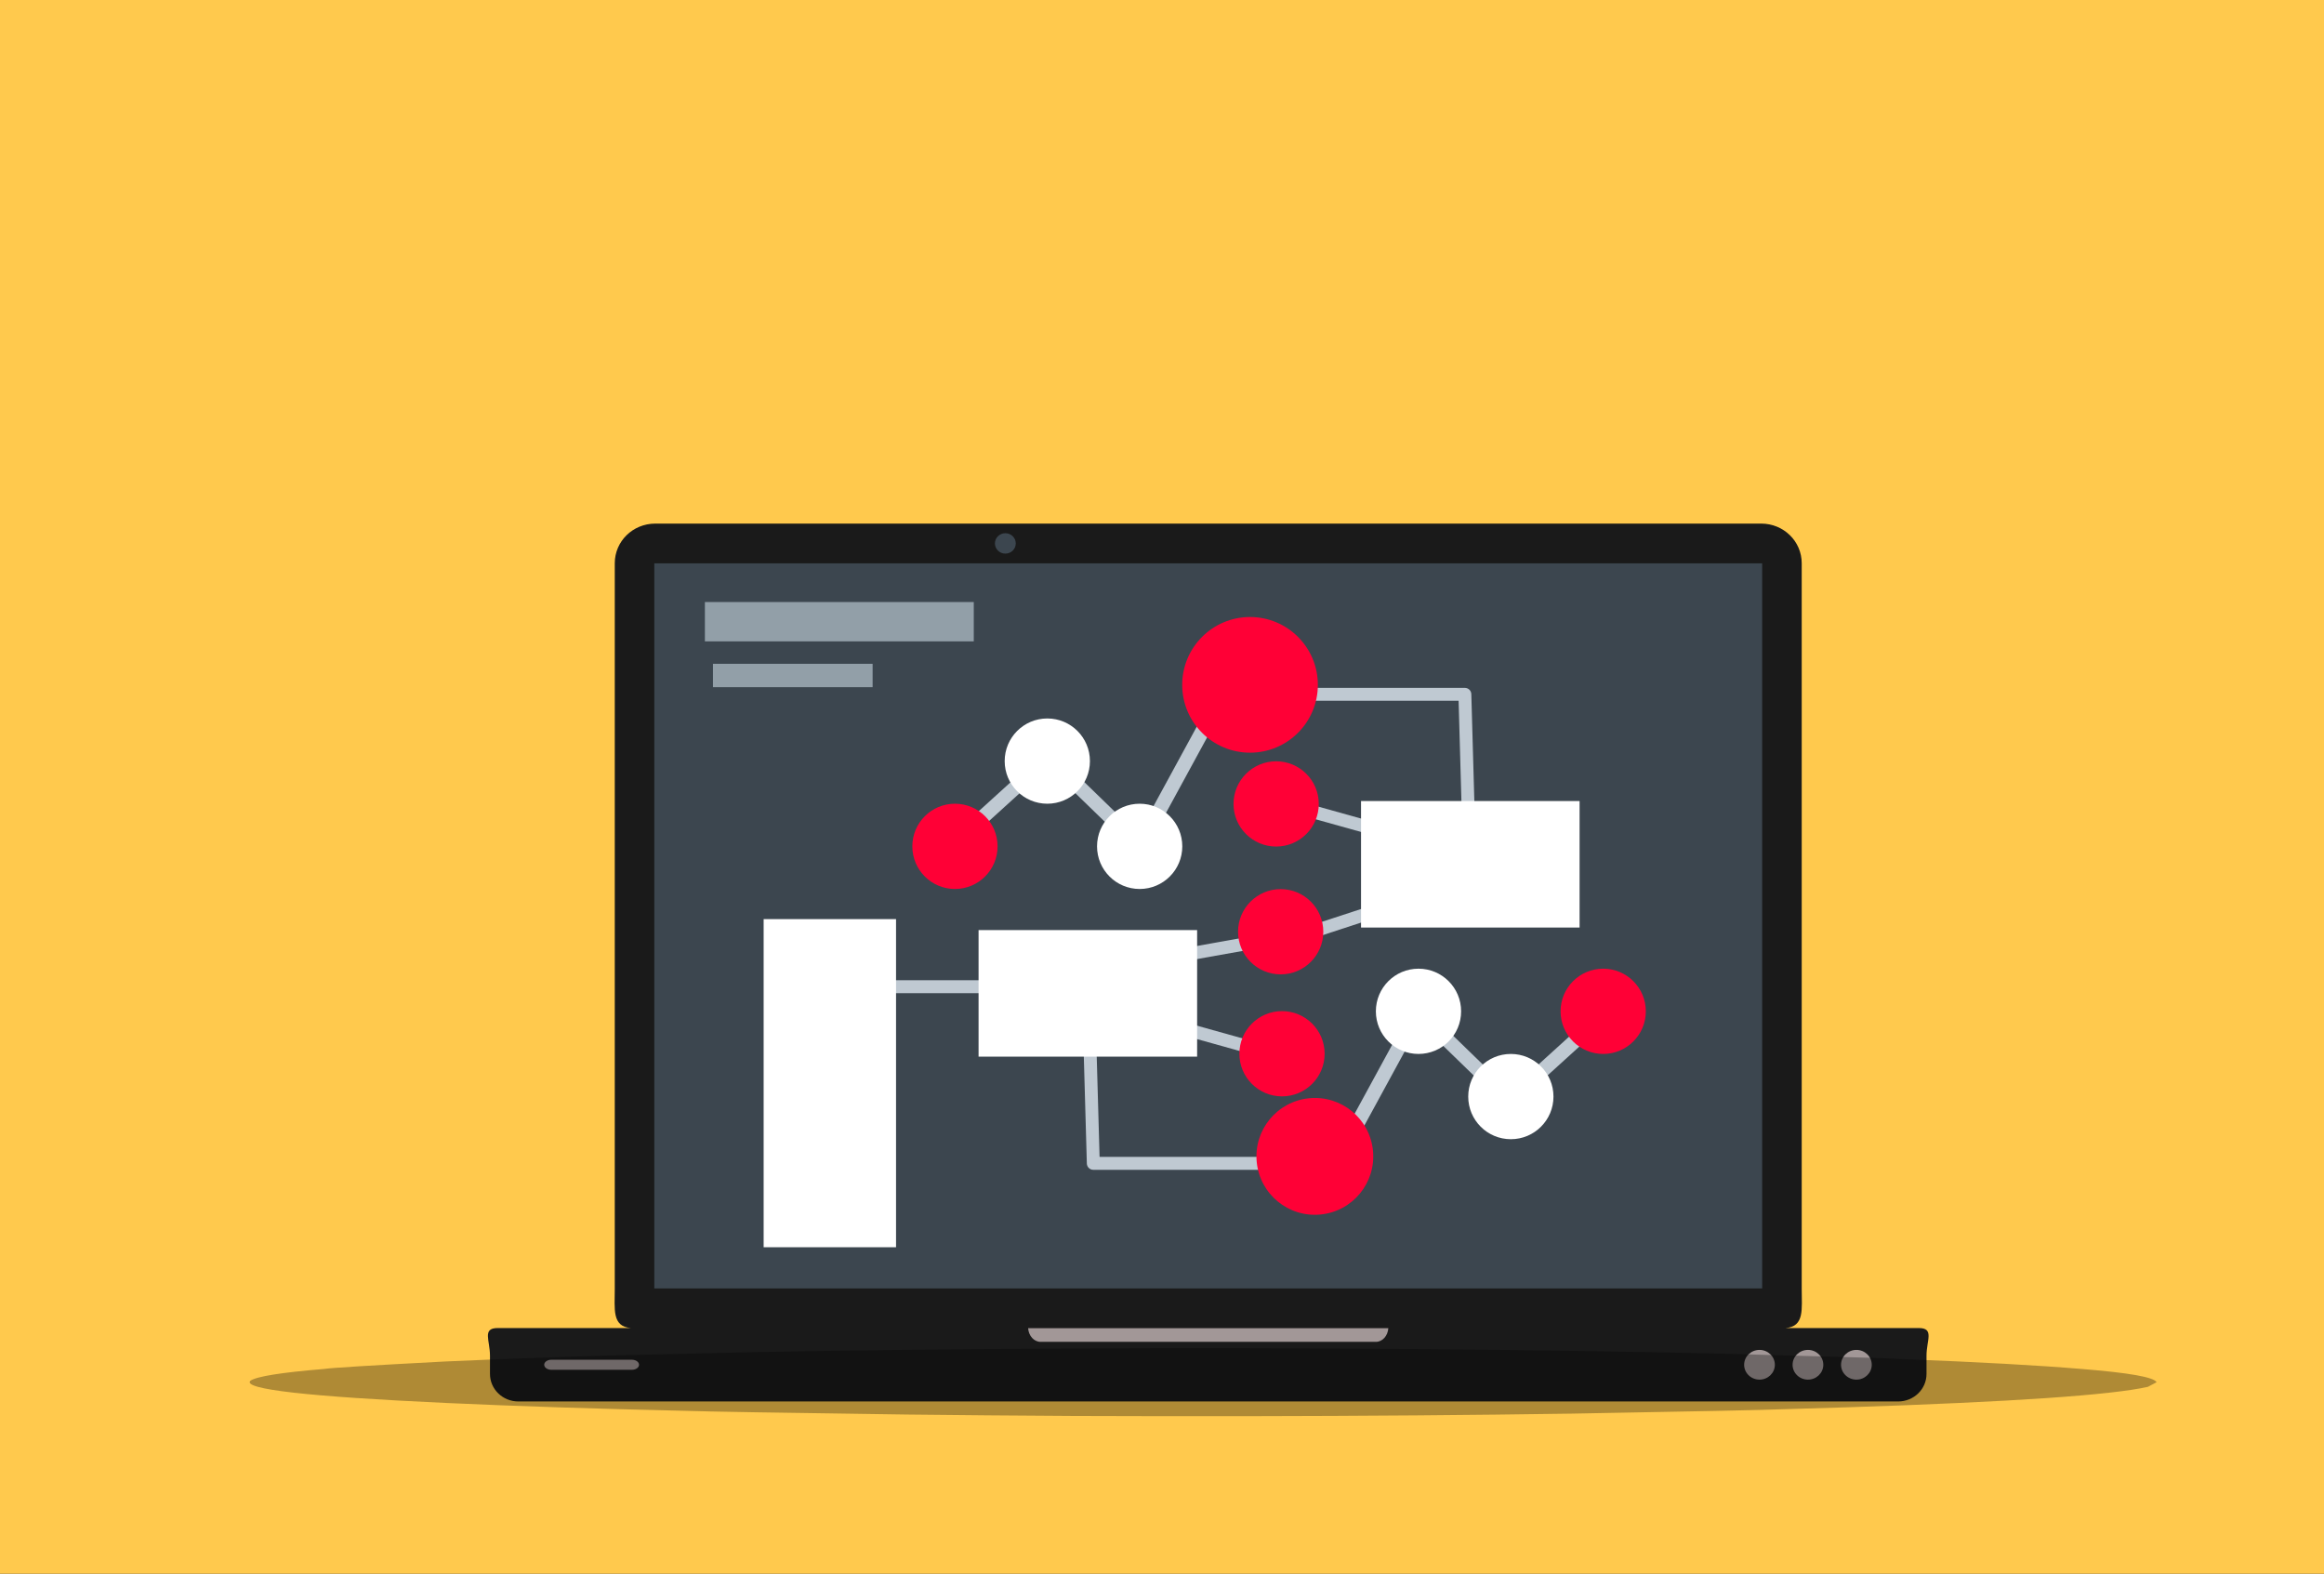 <?xml version='1.0' encoding='utf-8'?>
<svg xmlns="http://www.w3.org/2000/svg" width="1920px" height="1300px" version="1.1" viewBox="-600 64 1920 1300"><rect x="-600" y="64" width="1920" height="1300" fill="#333333" stroke="none"/> <g stroke-linejoin="miter"> <g fill="#ffc94d"> <path d="m-600 62.405c-0.423 0-0.828 0.168-1.127 0.467-0.299 0.299-0.467 0.704-0.467 1.127l9.7e-4 1300c0 0.88 0.714 1.594 1.594 1.594l1920 1e-3c0.423 0 0.828-0.168 1.127-0.467 0.299-0.299 0.467-0.704 0.467-1.127l-1e-3 -1300c0-0.88-0.714-1.594-1.594-1.594l-1920-9.99e-4z"/> </g> <g fill="#3c464f"> <path d="m-85.525 519.01v9.5e-4l10.152-9.184 476.12-9.273 470.71 5.526c0 215.57 11.042 425.62 11.042 641.19-321.17 2e-4 -642.33 7e-4 -963.5 0.001 2.46e-4 -215.57-6.026-407.57-6.026-623.14l24.423-22.914-17.85 15.023z"/> </g> <g fill="#bfc9d2"> <path d="m186.85 753.83 75.522-68.585c2.293-2.083 5.811-2.024 8.034 0.133l75.428 73.216-9.242 1.404 63.027-115.71c1.55-2.846 5.115-3.897 7.961-2.347 2.846 1.55 3.897 5.115 2.346 7.961l-63.027 115.71c-0.878 1.611-2.458 2.72-4.272 2.995-1.814 0.276-3.653-0.313-4.969-1.591l-75.429-73.216 8.034 0.133-75.522 68.585c-2.4 2.179-6.111 2.001-8.29-0.399-2.179-2.4-2.001-6.111 0.399-8.29z"/> </g> <g fill="#ff0036"> <path d="m224.16 763.14c3e-5 19.448-15.766 35.214-35.214 35.214-19.448 7e-5 -35.214-15.766-35.214-35.214-5e-5 -19.448 15.766-35.214 35.214-35.214 19.448 0 35.214 15.766 35.214 35.214z"/> </g> <g fill="#fff"> <path d="m300.46 692.71c2e-5 19.448-15.766 35.214-35.214 35.214-19.448-1.5e-4 -35.214-15.766-35.214-35.214-6e-5 -19.448 15.766-35.214 35.214-35.214 19.448 0 35.214 15.766 35.214 35.214z"/> <path d="m376.76 763.14c0 19.448-15.766 35.214-35.214 35.214-19.448-5e-5 -35.214-15.766-35.214-35.214-3e-5 -19.448 15.766-35.214 35.214-35.214 19.448 1e-4 35.214 15.766 35.214 35.214z"/> </g> <g fill="#3a5462" fill-opacity=".996"> <path d="m592.46 765.92-118.15-35.085 118.15 35.085"/> <path d="m462.58 729.59 125.85 52.083-125.85-52.083"/> </g> <g fill="#bfc9d2"> <path d="m451.78 723.93v7.7e-4l-3.898-5.135 138.75 38.751c2.836 0.792 4.493 3.733 3.701 6.569-0.792 2.836-3.733 4.493-6.569 3.701l-138.75-38.751c-2.304-0.643-3.897-2.743-3.897-5.135v-7.7e-4c0-2.945 2.387-5.332 5.332-5.332 2.945 0 5.332 2.387 5.332 5.332z"/> <path d="m592.95 799.82v7.4e-4c0 2.305-1.482 4.35-3.673 5.067l-130.69 42.788c-2.799 0.916-5.81-0.61-6.726-3.408-0.916-2.798 0.61-5.81 3.408-6.726l130.69-42.788-3.673 5.067v-7.4e-4c0-2.945 2.387-5.332 5.332-5.332 2.945-1e-4 5.332 2.387 5.332 5.332z"/> </g> <g fill="#ff0036"> <path d="m489.52 728.09c6e-5 19.448-15.766 35.214-35.214 35.214-19.448 5e-5 -35.214-15.766-35.214-35.214 0-19.448 15.766-35.214 35.214-35.214 19.448 1.5e-4 35.214 15.766 35.214 35.214z"/> </g> <g fill="#bfc9d2"> <path d="m462.27 637.55v8e-4l-5.332-5.332 153.28 9.4e-4c2.886 6e-5 5.248 2.296 5.33 5.181l3.227 114.28c0.083 2.943-2.236 5.397-5.179 5.48-2.943 0.083-5.397-2.236-5.48-5.179l-3.227-114.28 5.33 5.181-153.28-9.3e-4c-2.945 0-5.332-2.387-5.332-5.332v-7.3e-4c0-2.945 2.387-5.332 5.332-5.332 2.945 7e-5 5.332 2.387 5.332 5.332z"/> </g> <g fill="#fff"> <path d="m524.43 725.7 180.56 0.001q0 52.264 3e-5 104.53-90.281 6.2e-4 -180.56 0.001-1e-4 -52.265-2e-4 -104.53"/> </g> <g fill="#ff0036"> <path d="m488.76 629.73c0 30.947-25.087 56.035-56.034 56.034-30.947 0-56.034-25.087-56.035-56.035-6e-5 -30.947 25.087-56.034 56.034-56.034 30.947 1e-4 56.034 25.088 56.035 56.035z"/> </g> <g fill="#bfc9d2"> <path d="m726.6 908.72-75.523 68.585c-2.293 2.083-5.811 2.024-8.034-0.133l-75.428-73.216 9.242-1.404-63.027 115.71c-1.55 2.846-5.115 3.897-7.961 2.347-2.846-1.55-3.897-5.115-2.346-7.962l63.027-115.71c0.878-1.611 2.458-2.72 4.272-2.995 1.814-0.276 3.653 0.313 4.969 1.591l75.428 73.216-8.034-0.133 75.522-68.585c2.4-2.179 6.111-2.001 8.29 0.399 2.179 2.4 2 6.111-0.399 8.29z"/> </g> <g fill="#ff0036"> <path d="m689.29 899.41c1.4e-4 -19.448 15.766-35.214 35.214-35.214 19.448 0 35.214 15.766 35.214 35.214-4e-5 19.448-15.766 35.214-35.214 35.214-19.448-1e-4 -35.214-15.766-35.214-35.214z"/> </g> <g fill="#fff"> <path d="m612.99 969.84c0-19.448 15.766-35.214 35.214-35.214 19.448 5e-5 35.214 15.766 35.214 35.214 0 19.448-15.766 35.214-35.214 35.214-19.448-1e-4 -35.214-15.766-35.214-35.214z"/> <path d="m536.69 899.41c0-19.448 15.766-35.214 35.214-35.214 19.448 3e-5 35.214 15.766 35.214 35.214 0 19.448-15.766 35.214-35.214 35.214-19.448 0-35.214-15.766-35.214-35.214z"/> </g> <g fill="#3a5462" fill-opacity=".996"> <path d="m320.99 896.64 118.15 35.085-118.15-35.085"/> <path d="m450.87 932.97-125.85-52.083 125.85 52.083"/> </g> <g fill="#bfc9d2"> <path d="m461.67 938.62v-7.7e-4l3.898 5.135-138.75-38.751c-2.836-0.792-4.493-3.733-3.701-6.569 0.792-2.836 3.733-4.493 6.569-3.701l138.75 38.751c2.304 0.644 3.897 2.743 3.897 5.135v8e-4c3e-5 2.945-2.387 5.332-5.332 5.332-2.945 0-5.332-2.387-5.332-5.332z"/> <path d="m321.11 861.24 1.3e-4 -7.6e-4c0.322-2.283 2.074-4.1 4.344-4.505l135.38-24.135c2.899-0.517 5.668 1.414 6.185 4.313 0.517 2.899-1.414 5.668-4.313 6.184l-135.38 24.135 4.344-4.505-1.3e-4 7.5e-4c-0.411 2.916-3.107 4.946-6.023 4.535-2.916-0.411-4.947-3.108-4.536-6.023z"/> </g> <g fill="#ff0036"> <path d="m423.93 934.46c-3e-5 -19.448 15.766-35.214 35.214-35.214 19.448 5e-5 35.214 15.766 35.214 35.214 0 19.448-15.766 35.214-35.214 35.214-19.448-7e-5 -35.214-15.766-35.214-35.214z"/> </g> <g fill="#bfc9d2"> <path d="m451.18 1025v-7e-4l5.332 5.332-153.27-1e-3c-2.886 0-5.248-2.296-5.33-5.181l-3.227-114.28c-0.083-2.943 2.236-5.397 5.179-5.48 2.943-0.083 5.397 2.236 5.48 5.179l3.227 114.28-5.33-5.181 153.27 8.5e-4c2.945 0 5.332 2.387 5.332 5.332v7e-4c0 2.945-2.387 5.332-5.332 5.332s-5.332-2.387-5.332-5.332z"/> </g> <g fill="#ff0036"> <path d="m438.27 1024c-2.629-26.517 16.737-50.145 43.254-52.774 26.517-2.629 50.145 16.737 52.773 43.254 2.629 26.517-16.737 50.145-43.254 52.774-26.517 2.628-50.145-16.737-52.773-43.254z"/> <path d="m493.26 833.68c3e-5 19.448-15.766 35.214-35.214 35.214-19.448 1e-4 -35.214-15.766-35.214-35.214-6e-5 -19.448 15.766-35.214 35.214-35.214 19.448 0 35.214 15.766 35.214 35.214z"/> </g> <g fill="#bfc9d2"> <path d="m236.18 879.07v7.4e-4l5.332-5.332-153.27 1e-3c-2.886 0-5.248 2.296-5.33 5.181l-3.227 114.28c-0.083 2.943 2.236 5.397 5.179 5.48 2.943 0.083 5.397-2.236 5.48-5.179l3.227-114.28-5.33 5.181 153.27-8.5e-4c2.945 0 5.332-2.387 5.332-5.332v-7.4e-4c0-2.945-2.387-5.332-5.332-5.332s-5.332 2.387-5.332 5.332z"/> </g> <g fill="#fff"> <path d="m30.888 823.25 109.39 0.001q0 135.53 0 271.06-54.693 6e-4 -109.39 0.001-4e-6 -135.53-1.4e-5 -271.07"/> <path d="m389.02 936.85-180.56-0.001q-7e-5 -52.264-1.7e-4 -104.53 90.281-7e-4 180.56-0.001 0 52.266 1.2e-4 104.53"/> </g> <g fill="#929fa8"> <path d="m-17.643 561.29 222.14 0.002v32.531l-222.14 0.002v-32.534"/> <path d="m-10.977 612.33 131.91 0.002v19.302l-131.91 0.002v-19.305"/> </g> <g fill="#a29797"> <path d="m825.95 1174.4 66.812 0.002 66.812-2e-4q0 19.703 0 39.407-66.812 0-133.62 3e-4 2.4e-4 -19.704 2.4e-4 -39.408z"/> <path d="m219.92 1152.5 389.11 2e-3q0 25.72 0 51.439-194.55 7e-4 -389.11 7e-4 0-25.72 0-51.442z"/> <path d="m-180.34 1168.3 158.8 0.002q0 18.943 0 37.887-79.401 5e-4 -158.8 9e-4 0-18.945 0-37.89z"/> </g> <g fill="#1a1a1a"> <path d="m-58.626 496.52c-18.545 0-33.475 14.608-33.475 32.752l-3.65e-4 599.13c0 17.254-2.433 31.309 13.275 32.646l-110.01 5e-4c-13.02-5e-4 -6.361 10.145-6.361 22.746v15.163c0 12.601 10.481 22.746 23.501 22.746l1139.8 0.002c13.02-2e-3 23.501-10.146 23.501-22.748v-15.162c0-12.602 6.658-22.747-6.362-22.747l-110.01 7e-4c15.709-1.338 13.276-15.394 13.276-32.646l2e-4 -599.13c0-18.143-14.93-32.752-33.476-32.752l-913.65 7.3e-4zm289.21 7.943c4.759 0 8.617 3.775 8.617 8.431 0 4.656-3.858 8.431-8.617 8.431-4.759 0-8.617-3.774-8.617-8.431 0-4.656 3.858-8.431 8.617-8.431zm-290.03 24.872 915.28 4.9e-4 -9.7e-4 598.99-915.28 5e-4 6.1e-4 -598.99zm308.84 631.82 297.6 5e-4c-0.445 6.341-4.857 11.292-10.274 11.292l-277.05 9e-4c-5.418-9e-4 -9.83-4.952-10.274-11.294zm604.24 17.941c7.009 0 12.691 5.5 12.691 12.283 0 6.783-5.683 12.282-12.691 12.282-7.008 0-12.69-5.499-12.69-12.282 0-6.783 5.682-12.283 12.69-12.283zm40.025 2e-4c7.008 0 12.69 5.5 12.69 12.283 0 6.783-5.681 12.283-12.69 12.283-7.009 0-12.69-5.5-12.69-12.283 0-6.783 5.681-12.283 12.69-12.283zm40.026 0c7.008 0 12.689 5.5 12.689 12.283 0 6.783-5.681 12.283-12.689 12.283-7.009 0-12.691-5.5-12.691-12.283 0-6.783 5.682-12.283 12.691-12.283zm-1078.2 8.134 66.587 7e-4c3.255-7e-4 5.875 1.849 5.875 4.147 0 2.297-2.62 4.148-5.875 4.148l-66.587 4e-4c-3.255-4e-4 -5.875-1.851-5.875-4.148 0-2.298 2.62-4.148 5.875-4.148z"/> </g> <g fill="#000" fill-opacity=".314"> <path d="m1181.7 1205.8-7.197 3.814q-22.742 5.123-84.416 9.335l-33.27 2.049q-35.704 1.992-81.141 3.755-45.437 1.764-100.61 3.3-25.036 1.02-176.52 3.691-62.128 0.926-128.64 1.447-133.02 1.042-283.59 0.462-71.846-0.406-137.3-1.158-158.04-2.185-181.97-3.038-111.72-2.546-197.87-6.48-172.16-7.923-162.37-18.346 7.54-5.391 61.303-9.817 6.902-1.252 99.811-6.146 40.571-1.878 90.874-3.528 21.361-1.057 168.23-4.256 59.936-1.129 124.26-1.853 128.64-1.447 274.82-1.273 151.2 0.269 275.34 2.186 62.256 0.926 118.12 2.199 134.06 3.486 153.2 4.6 93.797 3.631 146.99 8.116 58.645 4.68 61.956 10.942"/> </g> </g> </svg>
